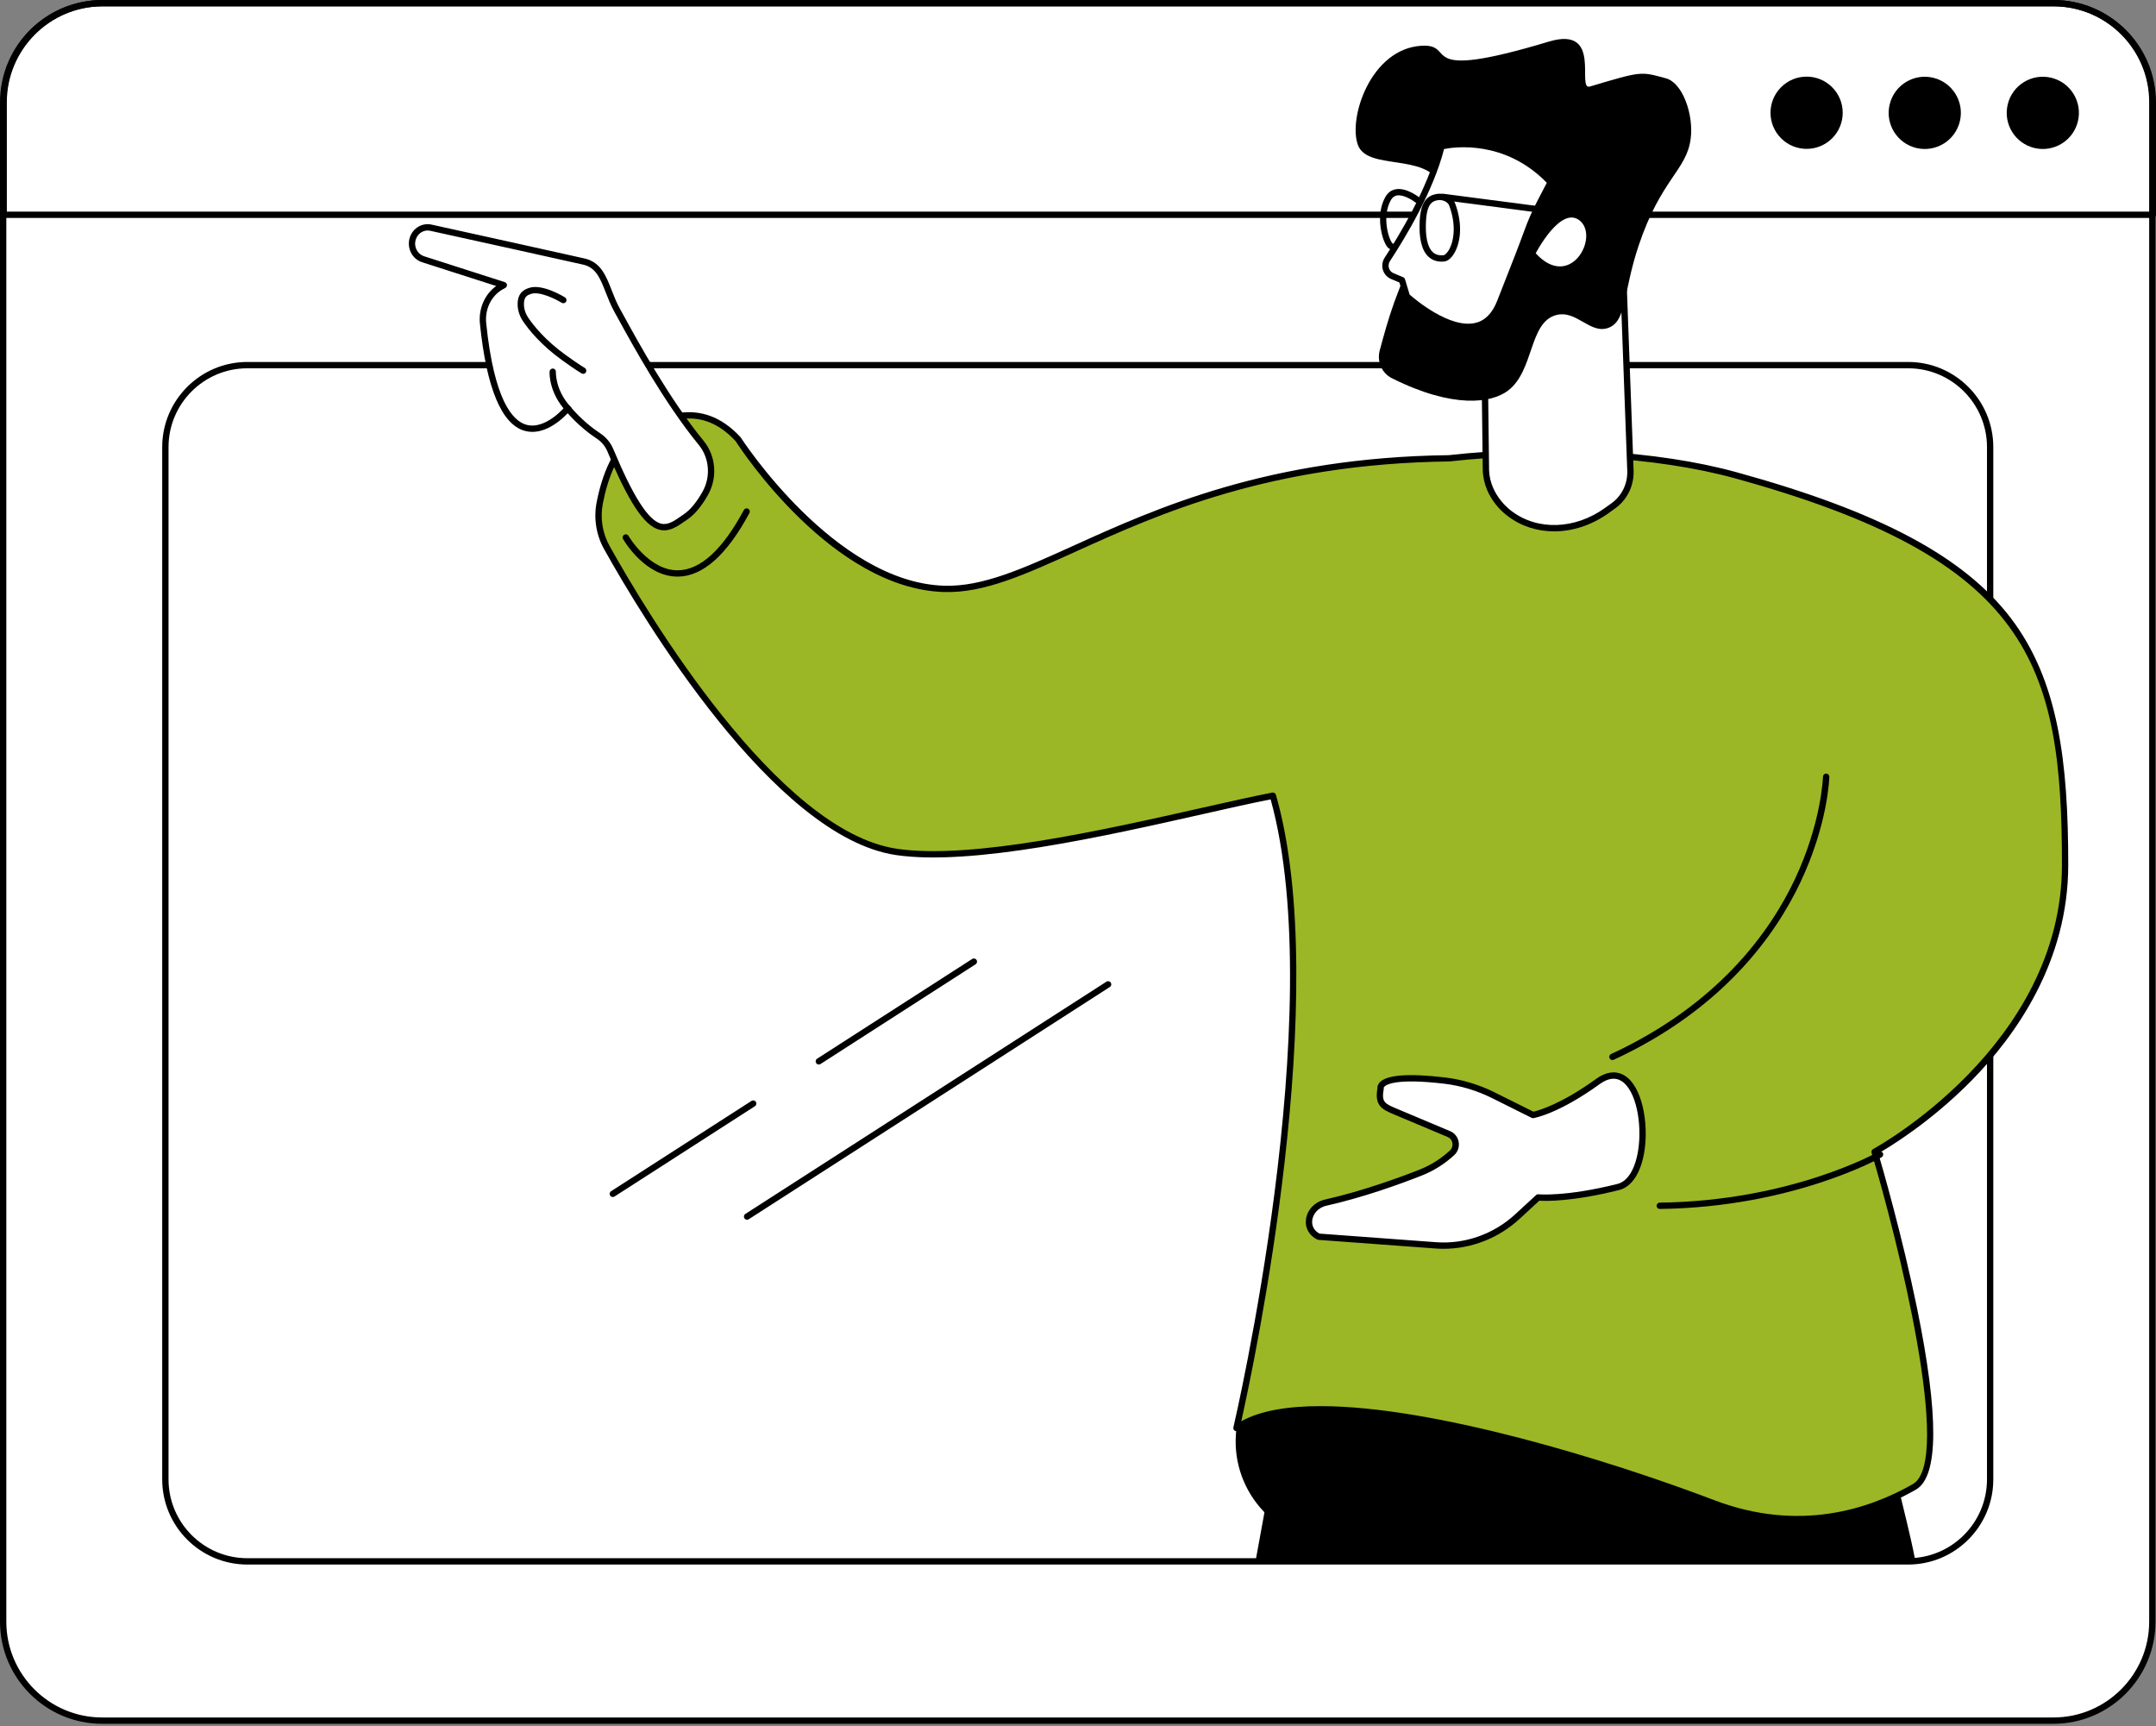 <svg width="446" height="357" viewBox="0 0 446 357" fill="none" xmlns="http://www.w3.org/2000/svg">
<rect x="0" y="0" width="446" height="357" fill="#808080" stroke="none"/>
<path d="M424.778 355.87H21.12C9.816 355.87 0.653 346.703 0.653 335.396V21.128C0.653 9.82 9.816 0.653 21.12 0.653H424.775C436.078 0.653 445.242 9.82 445.242 21.128V335.396C445.245 346.703 436.081 355.87 424.778 355.87Z" fill="white"/>
<path d="M424.778 356.522H21.12C9.475 356.522 0 347.044 0 335.395V21.127C0 9.479 9.475 0 21.12 0H424.778C436.422 0 445.897 9.479 445.897 21.127V335.395C445.897 347.044 436.422 356.522 424.778 356.522ZM21.12 1.308C10.195 1.308 1.308 10.199 1.308 21.127V335.395C1.308 346.323 10.195 355.214 21.12 355.214H424.778C435.702 355.214 444.59 346.323 444.59 335.395V21.127C444.59 10.199 435.702 1.308 424.778 1.308H21.12Z" fill="black"/>
<path d="M445.345 45.074H0.755C0.394 45.074 0.103 44.78 0.103 44.422V21.18C0.103 9.502 9.599 0.003 21.272 0.003H424.828C436.501 0.003 445.997 9.502 445.997 21.18V44.422C446 44.783 445.706 45.074 445.345 45.074ZM1.411 43.769H444.692V21.18C444.692 10.223 435.781 1.308 424.828 1.308H21.275C10.322 1.308 1.411 10.223 1.411 21.18V43.769Z" fill="black"/>
<path d="M394.736 323.585H51.162C41.455 323.585 33.555 315.682 33.555 305.971V92.477C33.555 82.763 41.455 74.863 51.162 74.863H394.736C404.446 74.863 412.343 82.766 412.343 92.477V305.968C412.343 315.682 404.446 323.585 394.736 323.585ZM51.162 76.172C42.175 76.172 34.862 83.487 34.862 92.477V305.968C34.862 314.959 42.175 322.274 51.162 322.274H394.736C403.723 322.274 411.038 314.959 411.038 305.968V92.477C411.038 83.487 403.726 76.172 394.736 76.172H51.162Z" fill="black"/>
<path d="M379.005 28.603C381.921 25.685 381.921 20.955 379.005 18.038C376.088 15.12 371.36 15.12 368.444 18.038C365.527 20.955 365.527 25.685 368.444 28.603C371.36 31.52 376.089 31.52 379.005 28.603Z" fill="black"/>
<path d="M405.433 25.061C406.381 21.046 403.896 17.022 399.882 16.074C395.868 15.126 391.846 17.613 390.898 21.628C389.95 25.643 392.436 29.667 396.449 30.615C400.463 31.563 404.486 29.077 405.433 25.061Z" fill="black"/>
<path d="M429.853 25.061C430.801 21.045 428.316 17.021 424.302 16.073C420.288 15.125 416.265 17.612 415.318 21.627C414.37 25.642 416.855 29.666 420.869 30.614C424.883 31.562 428.906 29.076 429.853 25.061Z" fill="black"/>
<path d="M396.214 322.802C395.588 319.533 394.991 317.107 394.453 314.808C390.465 297.8 386.186 283.931 383.062 274.582L374.586 243.69L270.034 262.707C270.034 262.707 266.649 285.545 259.742 322.802H396.214Z" fill="black"/>
<path d="M283.55 318.901C295.027 318.901 302.495 306.394 297.361 295.763C296.182 293.325 294.986 290.868 293.805 288.486C284.985 270.678 259.742 274.565 256.597 294.313C256.541 294.66 255.839 295.01 255.792 295.363C254.163 307.858 263.774 318.904 275.947 318.904H283.55V318.901Z" fill="black"/>
<path d="M427.194 178.868C427.194 134.961 418.67 114.689 358.962 98.269C343.794 94.097 321.443 92.348 299.777 94.785C239.445 95.529 216.389 122.46 195.269 121.793C172.013 121.058 152.698 90.854 152.698 90.854C145.001 82.496 136.839 86.726 132.469 89.211C127.237 92.189 125.001 99.154 124.057 104.043C123.449 107.201 123.984 110.476 125.539 113.26C133.248 127.073 160.336 172.456 185.403 176.193C205.291 179.156 245.153 168.081 263.313 164.571C276.118 209.295 255.783 295.351 255.783 295.351C270.969 284.473 321.822 298.5 354.415 310.889C370.712 317.084 385.342 313.627 396.023 307.511C406.706 301.396 387.785 238.231 387.785 238.231C387.785 238.231 427.194 217.148 427.194 178.868Z" fill="#9BB725"/>
<path d="M371.796 314.843C366.374 314.843 360.47 313.891 354.183 311.503C325.108 300.449 271.747 284.722 256.165 295.886C255.944 296.044 255.645 296.047 255.421 295.897C255.195 295.744 255.086 295.468 255.148 295.203C255.351 294.348 275.124 209.541 262.848 165.329C258.986 166.09 254.263 167.154 248.841 168.377C228.635 172.935 200.962 179.173 185.309 176.839C159.972 173.064 132.719 127.466 124.968 113.58C123.331 110.646 122.779 107.218 123.417 103.922C124.437 98.639 126.779 91.7 132.145 88.645C135.954 86.479 144.877 81.398 153.18 90.412C153.206 90.442 153.23 90.471 153.25 90.504C153.441 90.803 172.651 120.428 195.293 121.142C203.234 121.395 211.557 117.623 222.099 112.848C239.11 105.145 262.404 94.596 299.771 94.135C320.141 91.838 342.915 93.179 359.135 97.642C388.743 105.783 406.277 115.106 415.987 127.869C425.83 140.802 427.846 157.614 427.846 178.874C427.846 198.869 417.03 214.107 407.955 223.369C399.355 232.148 390.641 237.366 388.557 238.554C389.389 241.385 393.521 255.701 396.546 270.454C401.113 292.731 401.045 305.394 396.343 308.084C390.291 311.547 381.88 314.843 371.796 314.843ZM273.167 290.823C296.45 290.823 332.537 301.875 354.65 310.28C372.149 316.931 386.632 312.138 395.702 306.946C404.096 302.142 392.384 255.854 387.164 238.422C387.076 238.125 387.208 237.804 387.482 237.657C387.873 237.449 426.544 216.307 426.544 178.868C426.544 137.174 419.861 115.694 358.794 98.9C342.721 94.482 320.138 93.153 299.856 95.437C262.698 95.899 239.545 106.383 222.64 114.036C211.942 118.878 203.51 122.706 195.254 122.445C172.169 121.715 153.353 93.07 152.183 91.253C145.5 84.035 138.635 86.455 132.795 89.777C127.86 92.585 125.671 99.153 124.701 104.166C124.122 107.159 124.625 110.276 126.112 112.939C133.788 126.693 160.757 171.856 185.503 175.542C200.915 177.839 228.45 171.632 248.556 167.098C254.272 165.811 259.207 164.696 263.195 163.926C263.521 163.864 263.853 164.061 263.947 164.388C275.709 205.469 259.421 282.117 256.776 293.954C260.717 291.755 266.404 290.823 273.167 290.823Z" fill="black"/>
<path d="M140.157 119.255C133.433 119.255 129.072 111.808 128.886 111.487C128.707 111.176 128.813 110.776 129.127 110.596C129.439 110.417 129.839 110.523 130.018 110.838C130.059 110.908 134.274 118.05 140.275 117.95C144.898 117.879 149.474 113.686 153.877 105.487C154.047 105.169 154.444 105.049 154.761 105.219C155.079 105.39 155.199 105.787 155.029 106.104C150.382 114.757 145.424 119.182 140.29 119.258C140.248 119.255 140.204 119.255 140.157 119.255Z" fill="black"/>
<path d="M333.558 219.244C333.311 219.244 333.076 219.102 332.964 218.864C332.811 218.538 332.955 218.147 333.281 217.997C355.432 207.745 366.169 192.703 371.274 181.89C376.811 170.162 377.11 160.73 377.113 160.636C377.122 160.28 377.413 159.998 377.766 159.998C377.772 159.998 377.778 159.998 377.783 159.998C378.145 160.007 378.43 160.307 378.421 160.668C378.412 161.062 378.121 170.421 372.484 182.39C367.291 193.418 356.367 208.756 333.831 219.185C333.743 219.223 333.649 219.244 333.558 219.244Z" fill="black"/>
<path d="M343.347 250.041C342.989 250.041 342.698 249.753 342.695 249.395C342.689 249.033 342.98 248.736 343.341 248.733C370.503 248.41 388.419 238.31 388.596 238.208C388.907 238.028 389.307 238.137 389.486 238.449C389.666 238.76 389.557 239.16 389.245 239.34C389.066 239.442 370.853 249.709 343.356 250.038C343.353 250.041 343.35 250.041 343.347 250.041Z" fill="black"/>
<path d="M318.201 247.657C318.201 247.657 323.767 248.254 334.777 245.496C343.1 243.412 340.643 216.384 330.518 223.704C322.066 229.817 317.119 230.611 317.119 230.611L308.97 226.547C305.769 224.954 302.339 223.907 298.81 223.49C284.761 221.835 285.605 225.08 285.605 225.08C285.002 228.361 286.175 228.858 288.755 229.943L299.744 234.565C301.269 235.206 301.616 237.282 300.388 238.419C298.48 240.184 296.276 241.574 293.887 242.518C289.555 244.229 282.001 246.981 274.222 248.739C270.563 249.568 269.402 254.102 272.776 255.781L297.037 257.568C303.186 258.021 309.249 255.886 313.857 251.647L318.201 247.657Z" fill="white"/>
<path d="M298.636 258.282C298.09 258.282 297.54 258.262 296.993 258.221L272.732 256.433C272.647 256.427 272.564 256.404 272.488 256.366C270.816 255.533 269.943 253.987 270.152 252.232C270.39 250.238 271.971 248.58 274.078 248.101C281.993 246.31 289.737 243.453 293.649 241.909C295.968 240.995 298.084 239.66 299.944 237.94C300.364 237.549 300.555 236.976 300.453 236.399C300.353 235.832 300.003 235.382 299.491 235.168L288.503 230.546C285.972 229.481 284.294 228.776 284.943 225.06C284.929 224.813 284.973 224.375 285.373 223.913C286.772 222.308 291.315 221.946 298.883 222.84C302.457 223.26 305.948 224.313 309.258 225.962L317.208 229.925C318.189 229.702 322.856 228.438 330.133 223.175C332.828 221.226 334.842 221.702 336.058 222.443C339.729 224.686 341.058 232.272 340.182 238.014C339.497 242.509 337.584 245.467 334.936 246.131C325.228 248.563 319.744 248.419 318.433 248.333L314.304 252.132C310.001 256.086 304.37 258.282 298.636 258.282ZM272.961 255.14L297.087 256.918C303.018 257.356 308.97 255.26 313.419 251.167L317.757 247.175C317.895 247.048 318.084 246.987 318.269 247.007C318.325 247.013 323.879 247.551 334.618 244.861C336.731 244.332 338.289 241.762 338.892 237.814C339.709 232.463 338.492 225.457 335.379 223.557C334.104 222.778 332.599 223.004 330.903 224.23C322.421 230.363 317.434 231.219 317.225 231.254C317.09 231.275 316.952 231.254 316.831 231.193L308.682 227.129C305.508 225.548 302.16 224.539 298.736 224.136C288.788 222.963 286.751 224.325 286.363 224.771C286.357 224.777 286.243 224.913 286.243 224.913C286.266 225.004 286.269 225.101 286.251 225.195C285.743 227.961 286.436 228.253 289.014 229.337L300.003 233.959C300.917 234.344 301.569 235.171 301.746 236.17C301.925 237.187 301.587 238.205 300.838 238.896C298.857 240.727 296.602 242.147 294.134 243.123C289.314 245.026 281.969 247.657 274.372 249.374C272.556 249.786 271.598 251.182 271.454 252.385C271.31 253.549 271.859 254.546 272.961 255.14Z" fill="black"/>
<path d="M85.407 49.287C85.939 47.678 87.532 46.737 89.128 47.087C93.583 48.069 116.519 53.123 120.798 54.097C125.077 55.07 125.248 59.836 127.684 64.199C129.803 67.991 137.095 81.895 145.042 91.582C147.437 94.502 147.769 98.686 145.909 102.002C144.839 103.904 143.481 105.774 141.868 106.877C137.721 109.711 134.605 113.089 126.279 93.161C125.771 91.944 124.919 90.903 123.816 90.177C122.268 89.157 119.828 87.302 117.448 84.476C117.448 84.476 103.499 101.514 99.934 66.921C99.617 63.846 100.986 60.85 103.576 59.339C103.781 59.218 103.999 59.098 104.225 58.977L87.514 53.617C85.762 53.05 84.81 51.092 85.407 49.287Z" fill="white"/>
<path d="M137.389 109.688C137.03 109.688 136.663 109.638 136.284 109.529C133.192 108.629 130.018 103.808 125.674 93.412C125.21 92.303 124.442 91.371 123.455 90.722C121.924 89.713 119.681 88.005 117.436 85.465C116.102 86.873 112.381 90.263 108.437 89.078C103.729 87.664 100.646 80.228 99.282 66.983C98.959 63.855 100.266 60.859 102.65 59.154L87.314 54.235C86.321 53.918 85.51 53.218 85.025 52.265C84.528 51.289 84.44 50.128 84.787 49.084C85.424 47.161 87.353 46.029 89.269 46.453C96.746 48.099 117.01 52.568 120.942 53.462C124.263 54.218 125.362 57.031 126.526 60.009C127.023 61.282 127.537 62.6 128.254 63.882C128.487 64.296 128.78 64.834 129.13 65.472C131.937 70.594 138.506 82.586 145.547 91.168C148.101 94.282 148.475 98.766 146.476 102.32C145.148 104.684 143.722 106.398 142.235 107.412L141.688 107.792C140.345 108.726 138.967 109.688 137.389 109.688ZM117.445 83.821C117.636 83.821 117.821 83.906 117.944 84.053C120.249 86.788 122.603 88.593 124.175 89.628C125.38 90.422 126.318 91.556 126.882 92.906C130.946 102.632 134.05 107.515 136.651 108.274C138.106 108.697 139.42 107.78 140.942 106.718L141.497 106.333C142.817 105.431 144.107 103.867 145.336 101.679C147.073 98.589 146.749 94.696 144.533 91.995C137.415 83.318 130.805 71.249 127.981 66.098C127.631 65.463 127.34 64.928 127.108 64.517C126.35 63.158 125.818 61.797 125.304 60.483C124.181 57.607 123.293 55.335 120.648 54.735C116.722 53.841 96.46 49.375 88.984 47.729C87.72 47.449 86.447 48.211 86.024 49.496C85.783 50.222 85.842 50.995 86.186 51.674C86.509 52.312 87.05 52.78 87.708 52.992L104.419 58.351C104.669 58.431 104.848 58.654 104.872 58.916C104.895 59.177 104.757 59.427 104.525 59.551C104.307 59.665 104.099 59.783 103.899 59.898C101.586 61.25 100.284 63.978 100.578 66.851C102.203 82.633 105.95 86.967 108.81 87.826C112.813 89.028 116.898 84.109 116.936 84.059C117.06 83.909 117.242 83.821 117.436 83.821C117.442 83.821 117.445 83.821 117.445 83.821Z" fill="black"/>
<path d="M120.639 77.317C120.528 77.317 120.413 77.288 120.31 77.229C119.202 76.582 117.166 75.136 116.34 74.545C111.825 71.308 109.307 68.088 108.205 66.457C107.434 65.316 107.047 64.037 107.079 62.761C107.141 60.353 108.669 59.818 109.404 59.562C112.09 58.624 116.395 61.212 116.877 61.508C117.183 61.697 117.28 62.099 117.089 62.408C116.898 62.717 116.495 62.811 116.19 62.62C115.026 61.903 111.614 60.174 109.833 60.794C109.139 61.035 108.422 61.285 108.384 62.793C108.357 63.799 108.669 64.81 109.286 65.725C110.338 67.283 112.751 70.364 117.098 73.481C117.73 73.933 119.878 75.462 120.966 76.1C121.277 76.282 121.383 76.682 121.201 76.994C121.083 77.203 120.863 77.317 120.639 77.317Z" fill="black"/>
<path d="M117.633 85.326C117.459 85.326 117.286 85.256 117.157 85.12C113.462 81.189 113.68 77.009 113.691 76.835C113.715 76.477 114.024 76.203 114.385 76.224C114.744 76.247 115.017 76.556 114.996 76.915C114.993 76.976 114.832 80.737 118.112 84.224C118.359 84.485 118.347 84.9 118.082 85.147C117.953 85.267 117.794 85.326 117.633 85.326Z" fill="black"/>
<path d="M337.275 97.243L335.762 56.326L307.068 71.4L307.383 97.261C307.592 103.026 312.326 106.243 312.326 106.243C318.19 110.703 326.404 109.894 332.382 105.596L333.766 104.602C336.082 102.935 337.408 100.157 337.275 97.243Z" fill="white"/>
<path d="M321.493 109.9C318.031 109.9 314.689 108.859 311.93 106.76C311.753 106.642 306.951 103.308 306.731 97.281L306.416 71.406C306.413 71.159 306.548 70.932 306.766 70.818L335.459 55.744C335.659 55.638 335.897 55.644 336.091 55.756C336.285 55.867 336.408 56.073 336.417 56.297L337.931 97.211C338.072 100.362 336.661 103.323 334.151 105.128L332.767 106.122C329.27 108.636 325.308 109.9 321.493 109.9ZM307.727 71.791L308.038 97.252C308.232 102.585 312.65 105.669 312.694 105.702C318.057 109.779 325.807 109.518 332 105.064L333.384 104.07C335.533 102.523 336.743 99.983 336.62 97.272C336.62 97.269 336.62 97.269 336.62 97.266L335.145 57.387L307.727 71.791Z" fill="black"/>
<path d="M294.046 9.464C301.705 9.008 292.076 17.12 320.4 8.605C331.679 5.215 325.975 18.763 328.902 17.893C339.718 14.674 339.344 14.771 344.623 16.199C348.117 17.143 350.395 23.776 349.737 28.73C348.87 35.269 343.623 36.959 338.983 50.781C335.723 60.486 336.523 66.381 332.743 67.798C328.923 69.23 326.098 63.952 321.81 65.193C316.261 66.798 317.358 76.686 311.956 80.787C308.55 83.374 300.623 84.574 287.921 78.217C285.863 77.188 284.805 74.781 285.414 72.499C286.193 69.576 287.198 65.89 288.444 62.45C294.381 46.056 300.05 42.349 297.996 38.103C294.848 31.597 282.886 35.331 280.905 29.985C278.848 24.429 283.559 10.087 294.046 9.464Z" fill="black"/>
<path d="M320.776 37.686L318.583 41.896C317.552 43.88 316.656 45.93 315.897 48.044C314.475 52.004 311.78 58.701 310.304 62.488C305.567 74.657 291.025 61.289 291.025 61.289L290.014 57.94L288.059 57.12C287.68 56.961 287.33 56.723 287.08 56.388C286.454 55.556 286.452 54.453 286.983 53.642C289.905 49.199 295.997 39.226 298.187 30.274C298.19 30.277 310.669 26.957 320.776 37.686Z" fill="white"/>
<path d="M303.73 68.257C297.717 68.257 290.901 62.062 290.587 61.771C290.501 61.691 290.437 61.592 290.404 61.48L289.482 58.425L287.809 57.725C287.292 57.508 286.863 57.184 286.56 56.784C285.787 55.758 285.737 54.353 286.44 53.286C289.05 49.32 295.354 39.117 297.555 30.124C297.611 29.892 297.79 29.709 298.022 29.648C298.152 29.612 310.998 26.358 321.255 37.242C321.446 37.445 321.487 37.745 321.358 37.992L319.165 42.202C318.151 44.151 317.258 46.194 316.514 48.267C315.483 51.145 313.752 55.529 312.362 59.051C311.824 60.418 311.324 61.683 310.916 62.726C309.758 65.699 307.93 67.495 305.481 68.066C304.911 68.195 304.323 68.257 303.73 68.257ZM291.601 60.924C292.659 61.856 299.9 68.019 305.188 66.79C307.189 66.325 308.706 64.796 309.699 62.25C310.104 61.206 310.604 59.939 311.145 58.569C312.532 55.056 314.257 50.681 315.283 47.823C316.047 45.694 316.964 43.598 318.007 41.596L319.982 37.8C311.271 28.86 300.803 30.409 298.725 30.826C296.482 39.582 290.769 49.078 287.53 54.003C287.133 54.609 287.16 55.411 287.604 55.996C287.765 56.211 288.012 56.391 288.315 56.52L290.269 57.34C290.449 57.417 290.587 57.566 290.642 57.755L291.601 60.924Z" fill="black"/>
<path d="M317.684 52.383C317.684 52.383 322.939 42.252 326.889 45.703C330.836 49.152 324.779 60.154 317.684 52.383Z" fill="white"/>
<path d="M298.219 54.112C297.108 54.112 296.177 53.753 295.439 53.041C294.072 51.721 293.484 49.208 293.687 45.565C293.843 42.766 294.628 41.093 296.082 40.449C297.155 39.973 298.293 39.941 299.283 40.355C300.103 40.699 300.729 41.314 301.002 42.04C302.748 46.679 302.019 50.49 300.755 52.506C300.159 53.462 299.436 54.023 298.725 54.088C298.554 54.103 298.387 54.112 298.219 54.112ZM297.831 41.375C297.434 41.375 297.02 41.467 296.614 41.646C295.65 42.072 295.121 43.38 294.992 45.641C294.813 48.84 295.28 51.078 296.347 52.107C296.914 52.654 297.658 52.88 298.607 52.792C298.827 52.771 299.248 52.456 299.65 51.819C300.7 50.146 301.361 46.703 299.783 42.504C299.639 42.119 299.262 41.769 298.78 41.566C298.484 41.437 298.163 41.375 297.831 41.375Z" fill="black"/>
<path d="M322.43 44.504C322.401 44.504 322.374 44.501 322.345 44.498L298.398 41.37C298.04 41.322 297.787 40.996 297.837 40.638C297.884 40.279 298.207 40.026 298.569 40.073L322.516 43.201C322.874 43.248 323.127 43.575 323.077 43.933C323.033 44.266 322.754 44.504 322.43 44.504Z" fill="black"/>
<path d="M287.759 51.548C287.659 51.548 287.559 51.528 287.468 51.483C286.781 51.154 286.29 49.872 286.058 49.137C285.329 46.821 285.082 43.401 286.578 40.749C287.08 39.858 287.797 39.317 288.711 39.147C290.977 38.718 293.631 40.849 293.743 40.94C294.022 41.167 294.063 41.578 293.837 41.861C293.611 42.14 293.199 42.184 292.917 41.955C292.285 41.443 290.331 40.17 288.952 40.432C288.429 40.532 288.024 40.846 287.715 41.393C285.711 44.948 287.433 49.849 288.059 50.322C288.385 50.478 288.509 50.86 288.353 51.187C288.241 51.416 288.003 51.548 287.759 51.548Z" fill="black"/>
<path d="M169.383 220.167C169.168 220.167 168.956 220.062 168.833 219.868C168.639 219.565 168.727 219.159 169.03 218.965L201.109 198.337C201.415 198.143 201.817 198.232 202.011 198.534C202.205 198.837 202.117 199.243 201.814 199.437L169.735 220.065C169.627 220.132 169.506 220.167 169.383 220.167Z" fill="black"/>
<path d="M126.768 247.572C126.553 247.572 126.341 247.466 126.218 247.272C126.024 246.969 126.112 246.563 126.415 246.369L155.458 227.694C155.761 227.5 156.166 227.588 156.36 227.891C156.554 228.194 156.466 228.599 156.163 228.793L127.12 247.469C127.011 247.536 126.888 247.572 126.768 247.572Z" fill="black"/>
<path d="M154.541 252.27C154.326 252.27 154.115 252.164 153.991 251.97C153.797 251.667 153.885 251.262 154.188 251.068L228.882 203.036C229.188 202.842 229.591 202.93 229.785 203.233C229.979 203.535 229.891 203.941 229.588 204.135L154.893 252.164C154.785 252.235 154.661 252.27 154.541 252.27Z" fill="black"/>
</svg>
